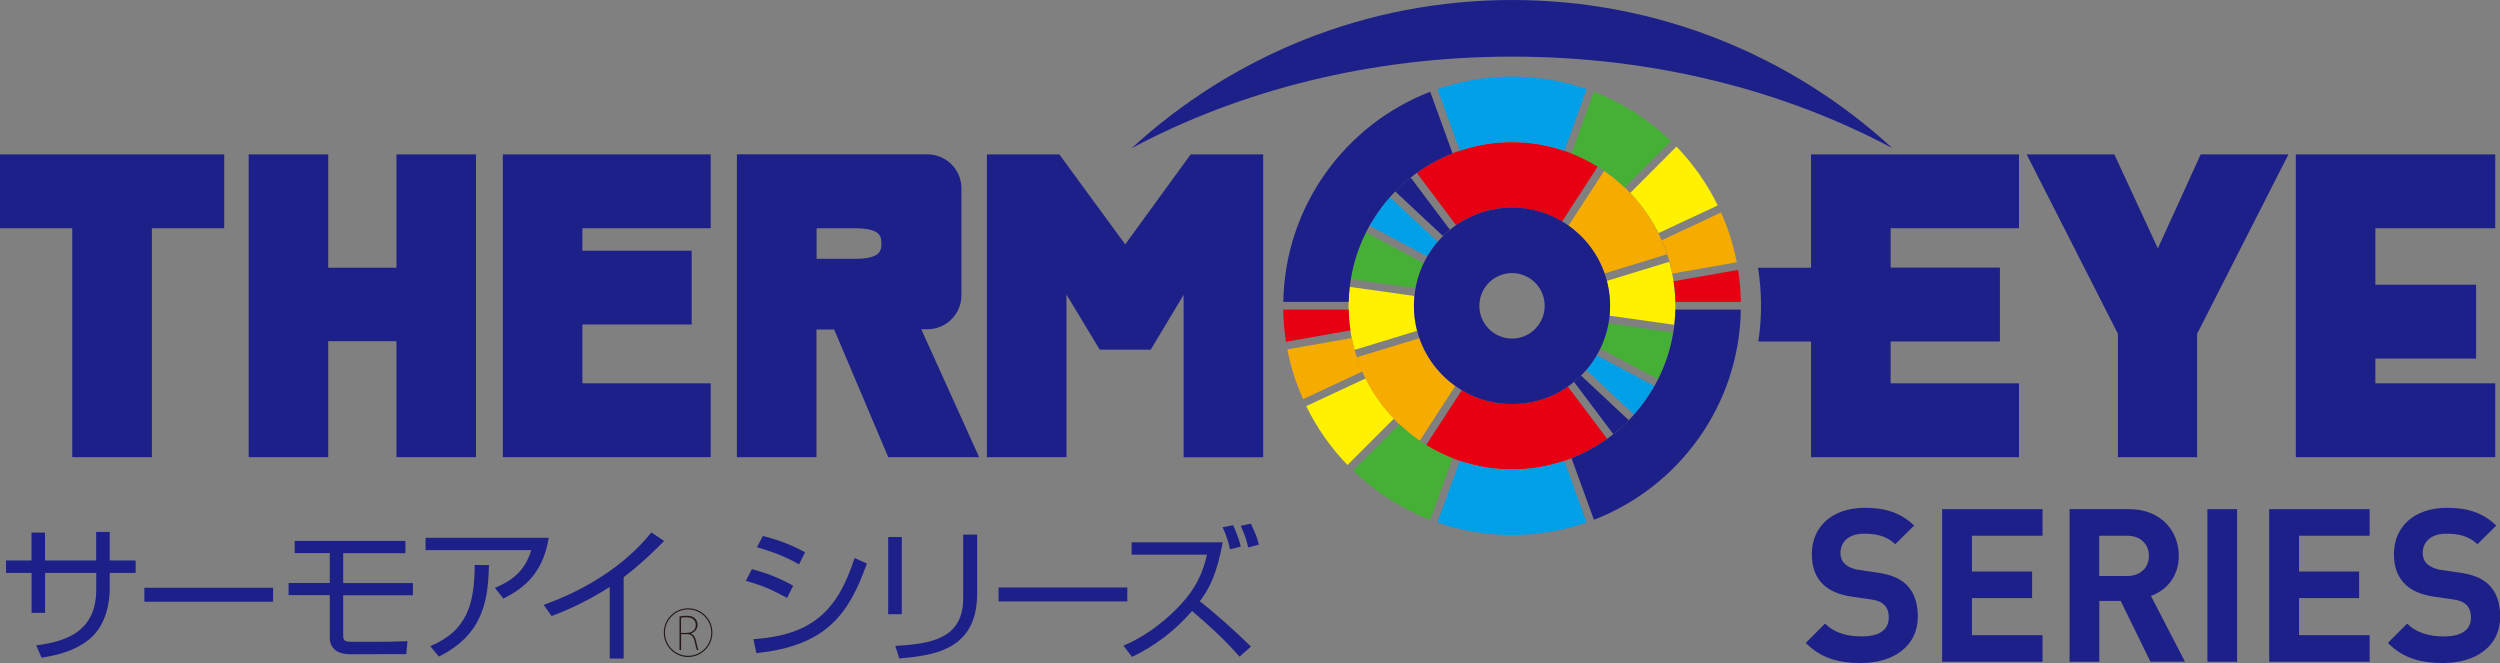 <svg width="920" height="244" viewBox="0 0 920 244" fill="none" xmlns="http://www.w3.org/2000/svg">
<rect x="0" y="0" width="920" height="244" fill="#808080" stroke="none"/>
<g clip-path="url(#clip0_6_1398)">
<path d="M696.414 54.542C659.461 20.642 610.363 0 556.441 0C502.518 0 453.393 20.642 416.439 54.542C456.244 33.269 504.464 20.834 556.441 20.834C608.417 20.834 656.637 33.269 696.414 54.542Z" fill="#1D2088"/>
<path d="M77.827 56.821H0V83.996H26.591V168.239H55.896V83.996H82.515V56.821H77.827Z" fill="#1D2088"/>
<path d="M170.485 56.821H145.895V98.517H120.785V56.821H91.507V168.239H120.785V125.555H145.895V168.239H175.173V56.821H170.485Z" fill="#1D2088"/>
<path d="M261.526 83.996V56.821H256.838H185.042V168.239H261.526V141.064H214.32V119.406H254.535V92.258H214.32V83.996H261.526Z" fill="#1D2088"/>
<path d="M460.164 56.821H438.151C438.151 56.821 419.619 82.294 414.082 89.925C408.462 82.322 389.848 56.821 389.848 56.821H363.175V168.239H392.453V108.399C397.853 117.292 404.706 128.684 404.706 128.684H423.457C423.457 128.684 430.256 117.347 435.574 108.509V168.266H464.852V56.821H460.137H460.164Z" fill="#1D2088"/>
<path d="M339.023 121.163H341.326C348.043 121.163 353.58 115.783 353.799 109.113V68.35H353.772C353.306 61.926 347.851 56.794 341.299 56.794H271.175V168.239H300.453V121.273H306.977C309.115 126.323 326.879 168.239 326.879 168.239H360.324C360.324 168.239 345.438 135.409 339.023 121.163ZM300.507 95.25V83.996H314.571C324.33 83.996 324.33 87.235 324.33 89.623C324.33 92.011 324.33 95.25 314.571 95.25H300.507Z" fill="#1D2088"/>
<path d="M834.497 56.821H809.853C809.853 56.821 799.161 80.263 794.09 91.407C788.909 80.263 778.08 56.821 778.08 56.821H745.814C745.814 56.821 778.437 120.916 779.396 122.837V168.239H808.537V122.837C809.551 120.888 842.146 56.821 842.146 56.821H834.47H834.497Z" fill="#1D2088"/>
<path d="M918.246 83.996V56.821H913.558H844.859V168.239H918.246V141.064H874.137V131.951H911.2V104.775H874.137V83.996H918.246Z" fill="#1D2088"/>
<path d="M742.991 83.996V56.821H666.452V98.517H646.961C647.674 103.073 648.057 107.74 648.057 112.516C648.057 116.99 647.728 121.382 647.071 125.692H666.452V168.239H742.991V141.064H695.757V125.665H735.973V98.489H695.757V83.969H742.991V83.996Z" fill="#1D2088"/>
<path d="M592.297 116.167L616.12 119.516C617.024 111.802 616.449 103.924 614.311 96.321L591.311 103.375C592.407 107.575 592.709 111.912 592.297 116.167Z" fill="#FFF100"/>
<path d="M585.225 90.776C587.528 93.85 589.283 97.172 590.461 100.63L613.461 93.576C611.46 87.537 608.5 81.662 604.442 76.31C600.385 70.93 595.588 66.428 590.352 62.832L577.221 83.035C580.209 85.149 582.923 87.729 585.225 90.803" fill="#F6AB00"/>
<path d="M579.222 140.515L593.696 159.757C595.725 158.165 597.616 156.463 599.398 154.651L581.799 138.182C580.976 138.978 580.126 139.774 579.222 140.515Z" fill="#1D2088"/>
<path d="M583.745 136.15L601.345 152.593C604.251 149.326 606.745 145.785 608.801 142.052L587.556 130.743C586.459 132.609 585.171 134.421 583.718 136.123" fill="#00A0E9"/>
<path d="M588.899 128.245L610.144 139.554C612.858 134.091 614.722 128.3 615.709 122.343L591.887 118.994C591.284 122.178 590.297 125.308 588.871 128.245" fill="#45B035"/>
<path d="M574.863 81.498L587.967 61.268C567.872 48.888 541.528 49.08 521.352 63.573L535.826 82.843C547.696 74.581 562.993 74.444 574.835 81.498" fill="#E60012"/>
<path d="M520.502 108.92L496.68 105.571C495.775 113.285 496.351 121.19 498.462 128.766L521.462 121.739C520.365 117.539 520.063 113.175 520.475 108.92" fill="#FFF100"/>
<path d="M533.578 84.545L519.103 65.303C517.075 66.895 515.156 68.624 513.401 70.408L531.001 86.851C531.823 86.055 532.673 85.286 533.578 84.545Z" fill="#1D2088"/>
<path d="M537.937 143.589L524.806 163.792C544.9 176.144 571.244 175.98 591.421 161.486L576.946 142.244C565.049 150.506 549.752 150.644 537.937 143.589Z" fill="#E60012"/>
<path d="M527.574 134.284C525.244 131.209 523.517 127.888 522.311 124.457L499.283 131.484C501.284 137.55 504.272 143.397 508.33 148.777C512.359 154.157 517.157 158.659 522.42 162.255L535.524 142.052C532.563 139.938 529.822 137.358 527.547 134.284" fill="#F6AB00"/>
<path d="M529.055 88.937L511.428 72.495C508.522 75.734 506.055 79.275 503.972 83.008L525.19 94.317C526.314 92.423 527.575 90.611 529.055 88.937Z" fill="#00A0E9"/>
<path d="M523.874 96.843L502.656 85.506C499.914 90.968 498.05 96.788 497.091 102.744L520.913 106.066C521.489 102.881 522.503 99.78 523.901 96.815" fill="#45B035"/>
<path d="M597.918 68.981L614.942 51.935C606.855 44.112 597.233 37.88 586.542 33.791L578.29 56.464C585.637 59.346 592.298 63.628 597.891 68.981" fill="#45B035"/>
<path d="M556.441 52.264C563.157 52.264 569.627 53.39 575.685 55.449L583.909 32.803C575.302 29.811 566.063 28.164 556.468 28.164C546.874 28.164 537.608 29.811 529 32.803L537.224 55.449C543.282 53.39 549.752 52.264 556.468 52.264" fill="#00A0E9"/>
<path d="M610.336 85.78L632.13 75.596C628.21 67.581 623.056 60.307 616.943 53.938L599.946 70.985C604.113 75.349 607.622 80.345 610.336 85.78Z" fill="#FFF100"/>
<path d="M615.435 100.685L639.12 96.513C637.886 90.117 635.94 83.996 633.336 78.204L611.542 88.388C613.242 92.286 614.557 96.403 615.435 100.685Z" fill="#F6AB00"/>
<path d="M534.538 56.437L526.314 33.763C495.117 45.786 472.83 75.844 472.254 111.089H496.323C496.899 86.219 512.607 65.028 534.565 56.437" fill="#1D2088"/>
<path d="M616.559 111.116H640.628C640.546 107.109 640.245 103.156 639.614 99.313L615.901 103.485C616.285 105.983 616.504 108.536 616.559 111.116Z" fill="#E60012"/>
<path d="M556.441 172.795C549.725 172.795 543.255 171.67 537.197 169.611L528.973 192.257C537.581 195.249 546.819 196.896 556.441 196.896C566.063 196.896 575.302 195.249 583.882 192.257L575.658 169.611C569.627 171.643 563.157 172.795 556.414 172.795" fill="#00A0E9"/>
<path d="M578.317 168.623L586.569 191.269C617.766 179.274 640.053 149.216 640.628 113.943H616.559C615.984 138.813 600.276 160.004 578.317 168.623Z" fill="#1D2088"/>
<path d="M514.964 156.106L497.94 173.125C506.027 180.976 515.65 187.179 526.314 191.269L534.538 168.623C527.191 165.741 520.557 161.459 514.964 156.106Z" fill="#45B035"/>
<path d="M496.296 113.943H472.227C472.309 117.951 472.638 121.904 473.241 125.774L496.954 121.574C496.57 119.104 496.378 116.551 496.323 113.943" fill="#E60012"/>
<path d="M502.518 139.28L480.697 149.463C484.617 157.479 489.744 164.78 495.884 171.121L512.908 154.102C508.741 149.738 505.205 144.742 502.491 139.28" fill="#FFF100"/>
<path d="M497.42 124.402L473.734 128.574C474.968 134.943 476.914 141.091 479.546 146.883L501.34 136.699C499.613 132.801 498.324 128.684 497.447 124.402" fill="#F6AB00"/>
<path d="M556.441 76.393C536.511 76.393 520.337 92.588 520.337 112.544C520.337 132.5 536.511 148.695 556.441 148.695C576.37 148.695 592.517 132.472 592.517 112.544C592.517 92.615 576.315 76.393 556.441 76.393ZM556.441 124.594C549.779 124.594 544.406 119.214 544.406 112.544C544.406 105.874 549.807 100.493 556.441 100.493C563.075 100.493 568.448 105.901 568.448 112.544C568.448 119.187 563.047 124.594 556.441 124.594Z" fill="#1D2088"/>
<path d="M685.011 244C676.486 244 670.043 242.188 664.533 236.589L671.606 229.479C675.142 233.02 679.967 234.2 685.148 234.2C691.618 234.2 695.072 231.757 695.072 227.256C695.072 225.279 694.524 223.632 693.345 222.534C692.248 221.519 690.987 220.942 688.383 220.558L681.612 219.597C676.814 218.883 673.278 217.401 670.756 214.931C668.07 212.241 666.754 208.617 666.754 203.896C666.754 193.877 674.155 186.877 686.272 186.877C694.003 186.877 699.595 188.771 704.393 193.41L697.457 200.273C693.921 196.869 689.644 196.402 685.943 196.402C680.104 196.402 677.281 199.641 677.281 203.512C677.281 204.939 677.747 206.449 678.925 207.547C680.022 208.562 681.831 209.441 684.134 209.743L690.741 210.704C695.867 211.417 699.102 212.845 701.432 215.041C704.447 217.868 705.763 221.985 705.763 226.954C705.763 237.824 696.717 243.972 684.984 243.972L685.011 244Z" fill="#1D2088"/>
<path d="M714.7 243.533V187.371H751.654V197.143H725.666V210.319H747.816V220.091H725.666V233.734H751.654V243.533H714.7Z" fill="#1D2088"/>
<path d="M791.376 243.533L780.41 221.134H772.542V243.533H761.604V187.371H783.59C795.022 187.371 801.793 195.194 801.793 204.555C801.793 212.433 796.995 217.346 791.54 219.295L804.068 243.506H791.376V243.533ZM782.85 197.143H772.515V211.966H782.85C787.647 211.966 790.8 208.892 790.8 204.555C790.8 200.218 787.647 197.143 782.85 197.143Z" fill="#1D2088"/>
<path d="M823.258 187.371H812.32V243.533H823.258V187.371Z" fill="#1D2088"/>
<path d="M835.073 243.533V187.371H872.027V197.143H846.039V210.319H868.161V220.091H846.039V233.734H872.027V243.533H835.073Z" fill="#1D2088"/>
<path d="M899.221 244C890.723 244 884.253 242.188 878.743 236.589L885.843 229.479C889.38 233.02 894.177 234.2 899.386 234.2C905.855 234.2 909.309 231.757 909.309 227.256C909.309 225.279 908.761 223.632 907.582 222.534C906.486 221.519 905.225 220.942 902.62 220.558L895.849 219.597C891.052 218.883 887.516 217.401 884.993 214.931C882.307 212.241 880.964 208.617 880.964 203.896C880.964 193.877 888.365 186.877 900.51 186.877C908.24 186.877 913.805 188.771 918.63 193.41L911.694 200.273C908.158 196.869 903.909 196.402 900.208 196.402C894.396 196.402 891.545 199.641 891.545 203.512C891.545 204.939 892.011 206.449 893.19 207.547C894.314 208.562 896.123 209.441 898.399 209.743L905.033 210.704C910.132 211.417 913.367 212.845 915.752 215.041C918.74 217.868 920.083 221.985 920.083 226.954C920.083 237.824 911.036 243.972 899.303 243.972L899.221 244Z" fill="#1D2088"/>
<path d="M35.419 195.743H40.38V206.257H49.92V210.841H40.38V216.825C40.38 221.162 39.257 229.863 33.061 235.079C27.195 240.047 19.244 241.392 15.297 242.024L13.323 237.494C24.48 236.04 35.419 232.361 35.419 216.88V210.841H16.585V225.526H11.624V210.841H2.221V206.257H11.596V195.99H16.558V206.257H35.391V195.743H35.419Z" fill="#1D2088"/>
<path d="M100.499 216.303V221.436H53.128V216.303H100.499Z" fill="#1D2088"/>
<path d="M149.185 199.092V203.566H126.294V214.574H151.953V219.048H126.294V233.349C126.294 235.436 126.294 236.177 129.502 236.177H139.59C142.002 236.177 143.154 236.177 149.952 235.957L149.514 240.706L128.871 240.761C123.471 240.761 121.36 237.988 121.36 234.777V219.021H106.2V214.546H121.36V203.539H108.448V199.065H149.212L149.185 199.092Z" fill="#1D2088"/>
<path d="M201.929 197.912C199.791 211.17 192.636 216.55 185.234 220.283L182.136 216.331C188.551 213.668 193.184 210.072 195.514 202.441H156.614V197.912H201.902H201.929ZM158.341 237.769C172.213 232.004 174.57 221.903 174.707 207.904L179.943 207.958C179.614 219.817 178.408 233.322 161.494 241.612L158.341 237.769Z" fill="#1D2088"/>
<path d="M229.507 242.353H224.38V215.974C222.681 217.099 214.045 222.644 202.998 226.707L200.064 222.589C207.74 219.872 226.738 212.131 239.704 195.936L244.392 199.092C242.309 201.233 236.223 207.327 229.507 212.405V242.38V242.353Z" fill="#1D2088"/>
<path d="M289.652 220.036C283.155 216.578 281.373 215.809 274.492 213.723L276.685 209.441C280.633 210.456 286.17 212.268 291.9 215.535L289.652 220.009V220.036ZM277.261 235.216C299.356 233.706 308.348 224.319 314.489 205.351L319.012 207.382C312.296 226.24 303.962 237.659 278.358 240.349L277.234 235.216H277.261ZM294.065 207.684C287.568 203.951 281.263 202.194 278.549 201.371L280.743 197.253C283.895 198.049 289.707 199.614 296.259 203.237L294.065 207.657V207.684Z" fill="#1D2088"/>
<path d="M331.869 226.02H326.853V197.61H331.869V226.02ZM359.584 218.499C359.584 239.663 342.889 241.2 330.937 242.326L329.484 237.687C342.807 236.945 354.458 234.969 354.458 220.174V196.732H359.584V218.527V218.499Z" fill="#1D2088"/>
<path d="M414.85 216.193V221.326H367.479V216.193H414.85Z" fill="#1D2088"/>
<path d="M456.162 241.667C450.816 235.518 444.867 230.083 438.672 224.84C432.531 231.95 425.075 237.714 416.576 241.722L413.424 237.604C420.743 234.502 427.24 229.808 432.833 224.209C440.783 216.248 442.702 210.1 444.182 204.116H416.439V199.586H449.939C447.855 211.28 444.922 216.797 441.523 221.272C445.799 224.483 454.818 232.444 460.356 237.934L456.134 241.667H456.162ZM452.598 202.139C452.379 200.849 451.967 198.571 449.939 194.014L453.777 193.273C454.16 194.124 455.86 197.72 456.6 201.178L452.598 202.139ZM459.314 201.453C458.793 198.9 458.3 197.39 456.6 193.493L460.328 192.697C462.028 196.375 462.686 197.885 463.262 200.437L459.314 201.453Z" fill="#1D2088"/>
<path d="M254.178 233.185C255.22 233.514 255.851 234.447 256.152 235.875C256.563 237.906 256.81 238.729 257.057 239.224H256.454C256.262 238.867 255.988 237.741 255.659 236.149C255.248 234.31 254.48 233.349 252.753 233.349H250.642V239.224H250.066V226.871C250.807 226.706 251.848 226.597 252.588 226.597C254.178 226.597 255.138 226.954 255.851 227.667C256.344 228.161 256.7 229.012 256.7 229.863C256.7 231.565 255.714 232.608 254.206 233.13L254.178 233.185ZM252.671 232.91C254.672 232.91 256.043 231.757 256.043 230.028C256.043 227.804 254.316 227.146 252.479 227.146C251.629 227.146 250.916 227.283 250.615 227.365V232.91H252.671Z" fill="#231815"/>
<path d="M253.219 241.776C248.285 241.776 244.282 237.741 244.282 232.8C244.282 227.859 248.285 223.852 253.219 223.852C258.154 223.852 262.156 227.859 262.156 232.8C262.156 237.741 258.126 241.776 253.219 241.776ZM253.219 224.264C248.531 224.264 244.693 228.106 244.693 232.8C244.693 237.494 248.531 241.337 253.219 241.337C257.907 241.337 261.745 237.494 261.745 232.8C261.745 228.106 257.907 224.264 253.219 224.264Z" fill="#231815"/>
</g>
<defs>
<clipPath id="clip0_6_1398">
<rect width="920" height="244" fill="white"/>
</clipPath>
</defs>
</svg>
